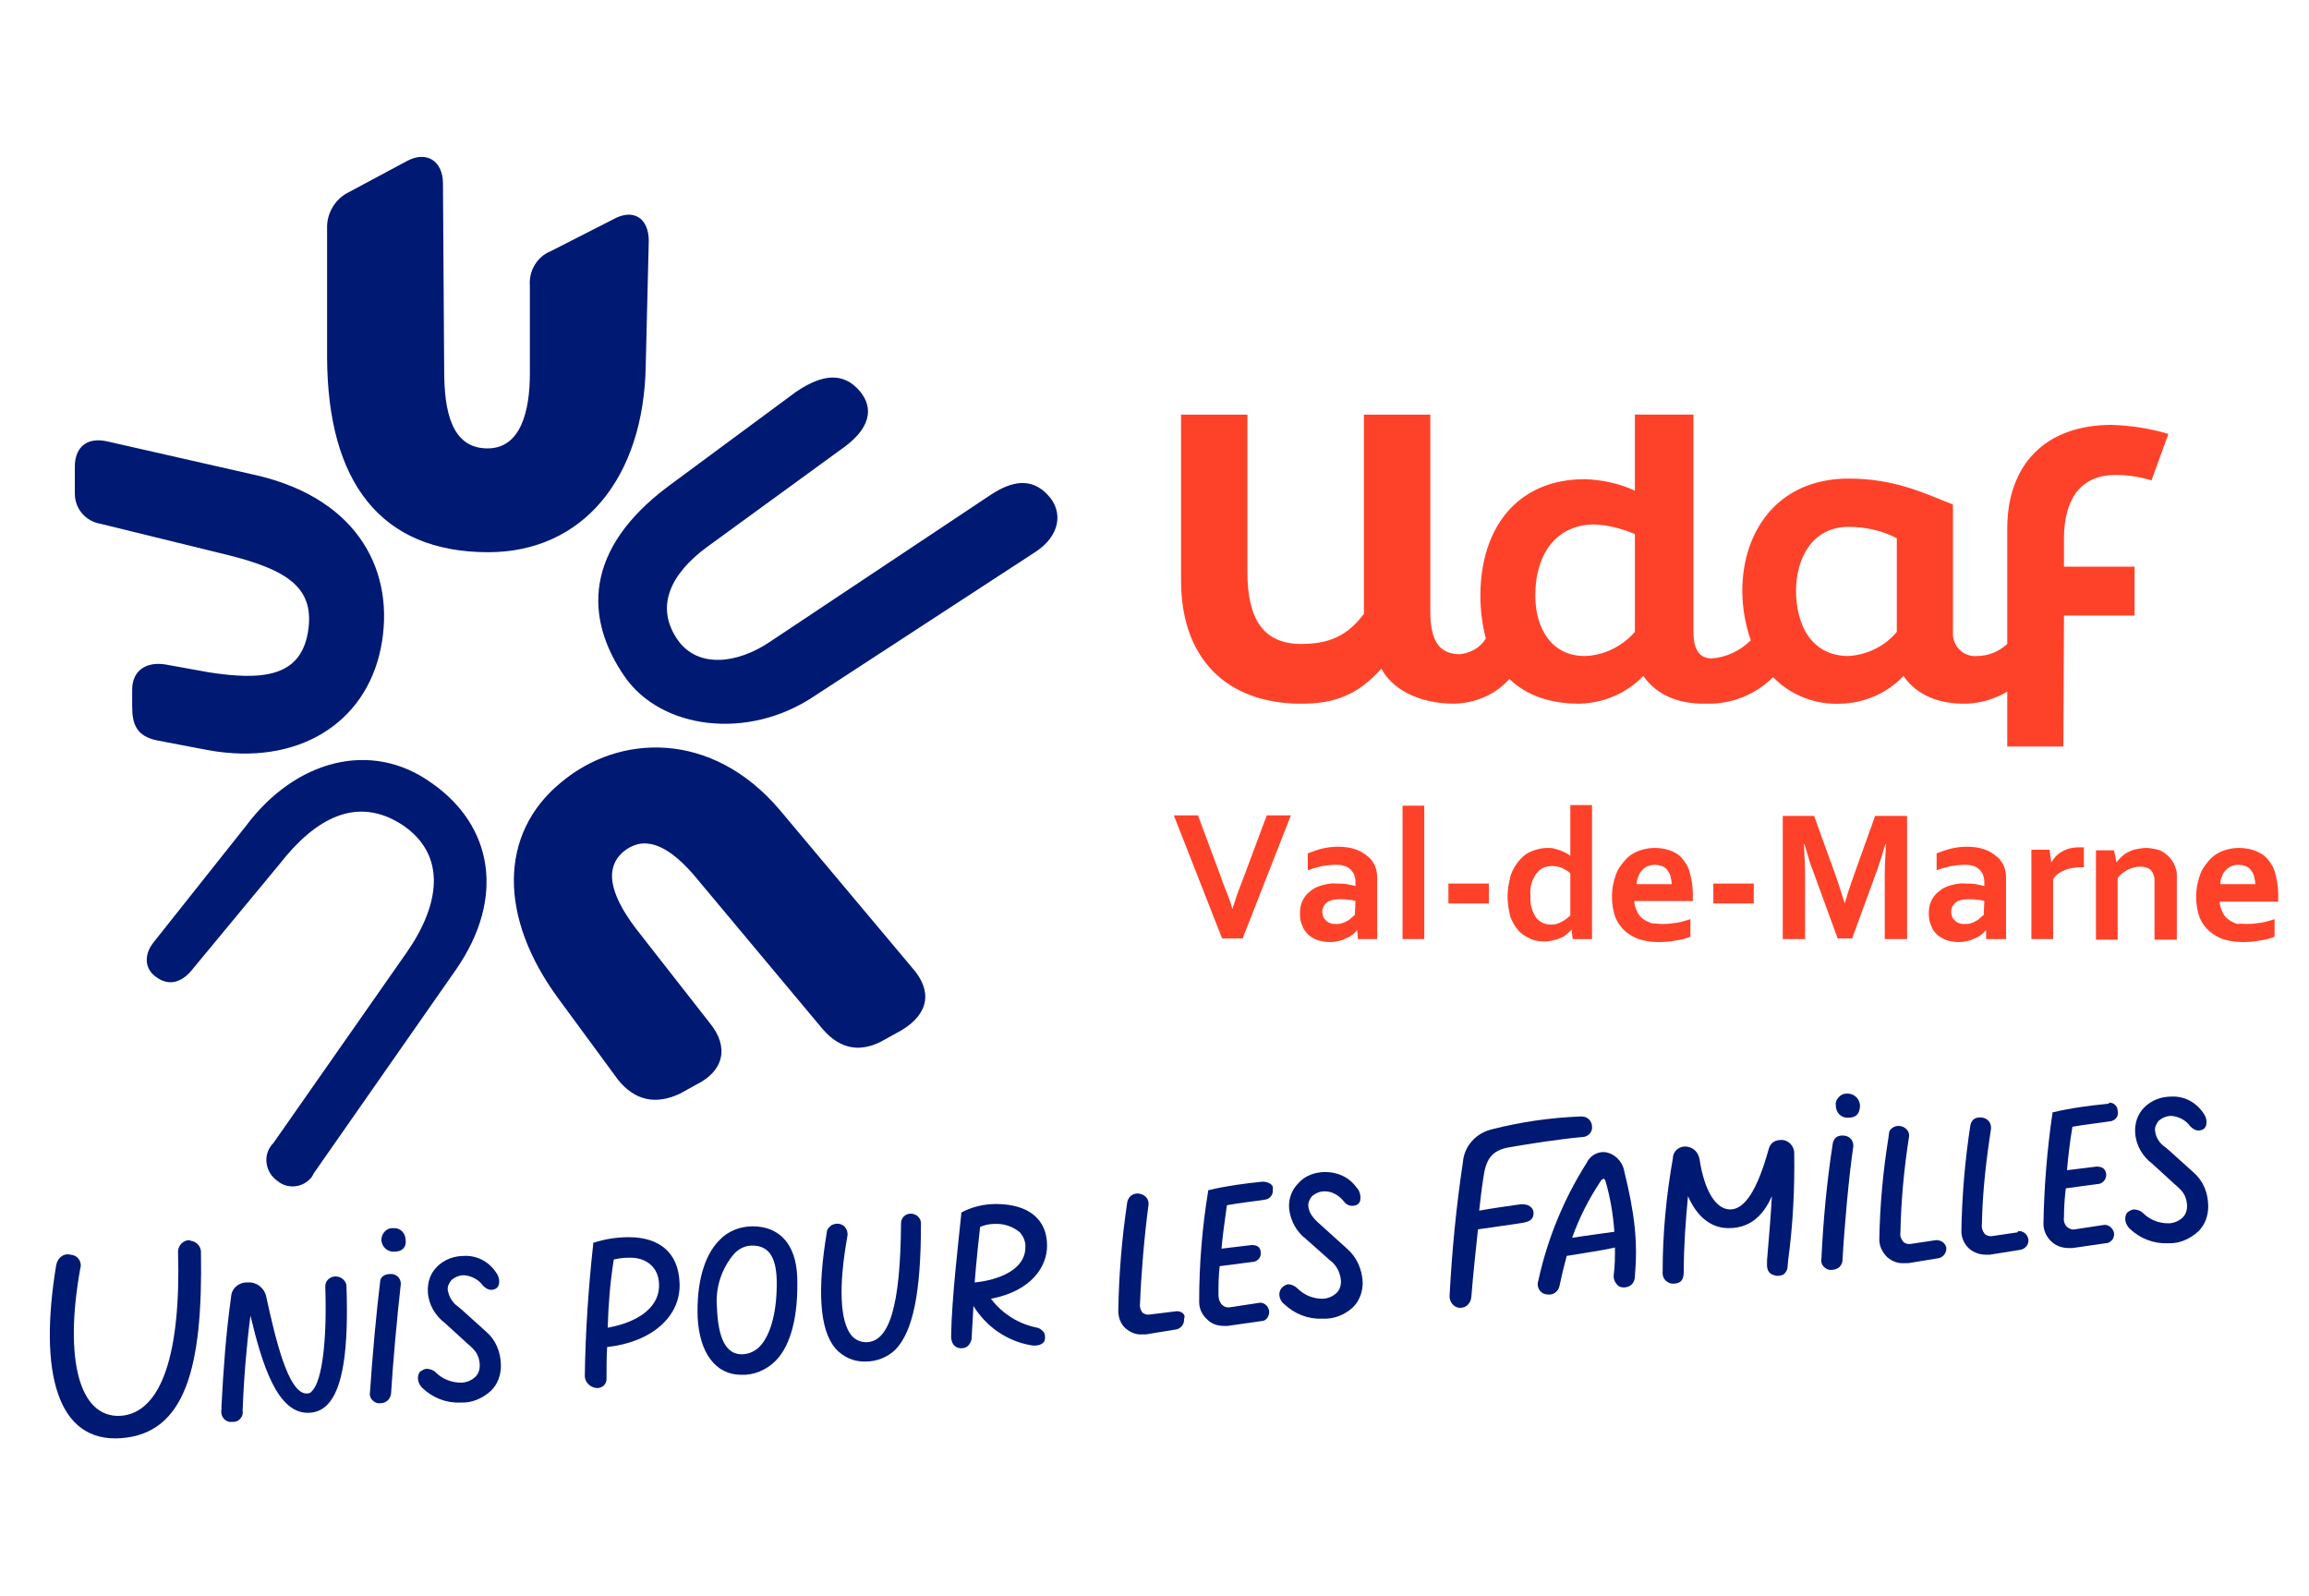 <?xml version="1.0" encoding="UTF-8"?> <svg xmlns="http://www.w3.org/2000/svg" xmlns:xlink="http://www.w3.org/1999/xlink" version="1.1" id="Calque_1" x="0px" y="0px" viewBox="0 0 382.6 264.5" style="enable-background:new 0 0 382.6 264.5;" xml:space="preserve"> <style type="text/css"> .st0{fill:#001973;} .st1{fill:#FE4229;} </style> <path class="st0" d="M103.5,112.1c6,8.7,20.4,10.7,31.5,3.2l36.5-23.8c4.2-2.7,4.7-6.7,2.2-9.4c-2.7-3-6-2.5-9.7,0l-36.5,24.3 c-5.2,3.5-11.9,4.5-15.3-0.5c-3.7-5.5-1-10.9,5-15.3l22.8-16.6c4.7-3.5,4.7-7,2-9.7c-3-3-6.7-1.7-10.2,0.7l-21.1,15.6 C96.8,91,96.8,102.4,103.5,112.1z M52,194.4l23.6-33.8c8.2-11.9,6-23.8-4-30.8c-10.2-7.4-22.8-3.7-30.8,7l-15.4,19.4 c-1.7,2.2-1.3,4.5,0.5,5.7c2,1.5,4.2,1,6-1.3l14.4-17.4c6-7.7,12.9-11.4,20.4-6.5c7.4,5,6.2,13.2,0.7,21.1l-22.1,31.6 c-1.6,1.6-1.5,4.1,0,5.7c0.2,0.2,0.4,0.4,0.7,0.6c1.7,1.4,4.2,1.1,5.6-0.6C51.8,194.8,51.9,194.6,52,194.4z M34.5,124.3 c14.9,2.7,26.1-4.5,28.6-16.9s-3.5-24.6-20.4-28.6l-25.1-5.7c-3.5-0.7-5.2,1.3-5.2,4.2v4.5c0,2.5,1.8,4.6,4.3,5L37.9,92 c9.9,2.5,14.4,5.5,13.1,12.9c-1.3,7.2-7.4,7.9-16.4,6.5l-7.2-1.3c-3.2-0.5-5.5,1-5.5,4.2v2.7c0,3,0.7,5,4.2,5.7L34.5,124.3z M112.7,181.2l2.7-1.5c4.5-2.2,5.5-6.2,2.2-10.2l-12.2-15.6c-4.7-6.2-5-10.2-2.2-12.7c3.2-2.7,7-1.7,11.7,3.7l21.4,25.6 c3,3.5,6.5,4,10.4,1.7l2.7-1.5c4.5-2.7,5.2-6.5,1.7-10.4l-21.9-26.1c-11.2-13.2-26.6-12.7-36.3-4.5c-10.2,8.4-10.4,22.3-0.2,36 l9.7,13.2C105.2,182.4,108.7,183.1,112.7,181.2L112.7,181.2z M80.9,91.5c15.6,0,25.8-12.2,26.1-31l0.5-20.6c0-3.7-2.5-5.5-6-3.5 l-10.2,5.2c-2.3,0.9-3.7,3.3-3.5,5.7v14.6c0,6.2-1.5,12.4-7,12.4c-6,0-7.2-6.2-7.2-12.9l-0.2-31c0-3.7-2.7-5.5-6-3.7l-9.7,5.2 c-2.2,1.1-3.6,3.5-3.5,6v21.4C54.3,79.8,63,91.5,80.9,91.5z"></path> <path class="st1" d="M350.5,78.7c2,0,4.1,0.3,6,0.9l2.8-7.7c-3-0.9-6.2-1.4-9.4-1.5c-11,0-17.3,6.6-17.3,17.2v19.1 c-1.4,1.3-3.2,2-5,2c-2,0.2-3.8-1.3-4-3.4c0-0.2,0-0.4,0-0.6V83.6c-5-2-9.8-4.3-17.3-4.3c-11.7,0-17.6,8.7-17.6,18.6 c0,2.8,0.5,5.6,1.4,8.2c-1.7,1.7-4,2.8-6.4,3c-1.5,0-3.1-0.7-3.1-4.4v-36h-9.7v12.6c-2.6-1.2-5.4-1.8-8.3-1.9 c-11.3,0-17.3,8.2-17.3,19.3c0,2.4,0.3,4.8,0.9,7.1c-0.9,1.5-2.5,2.4-4.3,2.6c-3.8,0-4.9-2.8-4.9-7.2V68.7h-11v33 c-2.8,3.8-6,5-10.4,5c-6.3,0-8.9-4.2-8.9-11.8V68.7h-11v27.5c0,13.1,7.7,20.2,19.4,20.4c6.1,0.1,9.9-1.5,13.8-5.8 c1.6,3.1,5.8,5.8,12.1,5.8c3.5-0.1,6.8-1.5,9.1-4.1c2.7,2.6,6.5,4.1,11.6,4.1c4-0.1,7.8-1.7,10.6-4.6c2.2,3.2,5.9,4.7,10.5,4.6 c4.1,0.1,8.1-1.5,11-4.4c2.9,3,7,4.6,11.2,4.4c3.9-0.1,7.7-1.7,10.4-4.6c2.2,3.2,5.9,4.7,10.5,4.6c2.4-0.1,4.7-0.8,6.7-2v9.1h9.3 L342,102h11.7v-8.1H342v-4.7C342,82.7,344.8,78.7,350.5,78.7z M270.9,104.7c-2.1,2.4-5.1,3.9-8.3,4c-5.6,0-8.2-4.7-8.2-10 c0-7.3,3.8-11.8,9.8-11.8c2.3,0.1,4.6,0.7,6.7,1.6V104.7z M314.3,104.7c-2,2.4-4.9,3.8-8,4c-6.3,0-8.7-5.4-8.7-10.8 s2.7-10.6,8.7-10.6c2.8,0,5.6,0.6,8,1.9V104.7z"></path> <path class="st0" d="M173.5,206.4c0-4.4-3.1-6.9-8.5-6.9c-2,0-4,0.5-5.7,1.4l0,0v0.1c-0.5,4.9-1.6,14.1-1.7,20.4 c0,1.1,0.5,1.9,1.5,2h0.2c0.4,0,0.8-0.1,1.1-0.4c0.3-0.3,0.6-0.8,0.6-1.3c0.1-1.5,0.2-3.3,0.3-5.3c2.1,3.4,5.5,5.8,9.5,6.5 c1,0.2,2.1-0.1,2.3-0.8c0.1-0.4,0.1-0.9-0.1-1.3c-0.3-0.4-0.7-0.7-1.1-0.8c-3.1-0.6-5.8-2.3-7.7-4.8 C171,213.9,173.5,209.8,173.5,206.4z M169.9,206.8L169.9,206.8c-0.1,3.6-4.4,5.3-8.4,5.7c0.3-3.8,0.7-7.4,0.9-9.2 c0.7-0.3,1.5-0.5,2.3-0.5c1.6-0.1,3.1,0.4,4.3,1.4C169.6,204.9,170,205.8,169.9,206.8L169.9,206.8z"></path> <path class="st0" d="M150.9,201.1c-0.9,0-1.6,0.7-1.6,1.6c-0.1,13.6-1.9,19.7-5.8,19.7c-0.9,0-1.8-0.4-2.4-1.1 c-1.9-2.3-2.2-8-0.7-16.4c0.2-0.9-0.3-1.9-1.3-2.1c-0.4-0.1-0.9,0-1.3,0.2c-0.4,0.3-0.8,0.7-0.8,1.2c-1.6,9.6-1.2,16.1,1.4,19.2 c1.3,1.5,3.2,2.3,5.1,2.2c1.8,0,3.5-0.7,4.8-1.9c3-3,4.3-9.6,4.3-20.8C152.7,201.9,151.9,201.1,150.9,201.1 C151,201.1,151,201.1,150.9,201.1z"></path> <path class="st0" d="M124.7,203.2c-2.1,0-4.1,0.8-5.5,2.3c-2.6,2.6-3.8,7.3-3.6,12.8c0.3,5.9,3,9.5,7.2,9.5c2.1,0.1,4.2-0.8,5.7-2.3 c2.6-2.6,3.8-7.6,3.6-13.9C131.9,206.2,129.2,203.2,124.7,203.2z M128.7,212.1c0.1,4.9-0.9,9-2.8,11c-0.8,0.8-1.8,1.3-3,1.3 c-2.6,0-3.9-2.6-4.1-7.7c-0.3-3.2,0.7-6.4,2.8-8.9c0.7-0.8,1.8-1.4,2.9-1.4C127.3,206.3,128.6,208.2,128.7,212.1L128.7,212.1z"></path> <path class="st0" d="M55.6,211.5c-0.9,0-1.7,0.7-1.7,1.6c0,0,0,0.1,0,0.1c0.3,8.8-0.5,15.6-2.2,17.3c-0.2,0.3-0.5,0.4-0.9,0.4 c-3.1,0-5.2-9.3-6.7-16.1c-0.3-1.4-1.6-2.4-3-2.3c-1.4-0.1-2.7,0.9-2.8,2.3c0,0,0,0,0,0c-0.9,6.5-1.3,12.4-1.6,18.2v0.5 c-0.2,0.9,0.3,1.9,1.3,2.1c0.1,0,0.1,0,0.2,0h0.4c0.4,0,0.8-0.1,1.1-0.4c0.4-0.4,0.6-0.9,0.5-1.4c0.2-5.5,0.7-11.3,1.3-15.8 c2,8.4,4.5,16.1,9.5,16.1c1.2,0,2.3-0.4,3.2-1.3c2.6-2.6,3.6-9.1,3.2-19.9C57.2,212.1,56.5,211.5,55.6,211.5 C55.6,211.5,55.6,211.5,55.6,211.5z"></path> <path class="st0" d="M104.2,205c-2,0-3.9,0.3-5.8,0.9h-0.1v0.2c-0.8,7.3-1.3,14.6-1.4,22c0.1,1,0.9,1.8,2,1.9c0.9,0,1.6-0.6,1.6-1.5 c0,0,0-0.1,0-0.1c0-1.6,0-3.5,0.1-5.2c7.4-0.8,12.3-5.1,12-10.7C112.4,207.6,109.3,205,104.2,205z M109.2,212.7 c0.2,3.6-3,6.3-8.5,7.3c0.1-3.8,0.4-7.5,1-11.3c0.8-0.2,1.6-0.3,2.5-0.3C107.1,208.3,109.1,210,109.2,212.7L109.2,212.7z"></path> <path class="st0" d="M65.4,211.2L65.4,211.2c-0.6-0.2-1.2-0.1-1.7,0.1c-0.4,0.2-0.7,0.6-0.7,1c-0.6,4.8-1.3,12.4-1.7,18.5 c-0.1,0.4,0.1,0.9,0.4,1.2c0.4,0.4,0.9,0.6,1.4,0.5c0.9,0,1.6-0.7,1.7-1.6c0.3-5,1-12.7,1.6-18C66.5,212.2,66.1,211.5,65.4,211.2z"></path> <path class="st0" d="M31.2,205.5c-0.9,0.1-1.6,0.8-1.7,1.8c0.5,16.9-2.7,26.8-9.5,27.3c-6.9,0.4-9.4-9.4-6.7-24.4 c0.3-0.9-0.2-1.9-1.1-2.2c-0.1,0-0.3-0.1-0.5-0.1c-1-0.3-2,0.4-2.3,1.4c0,0.1-0.1,0.3-0.1,0.4c-2.9,17.6,0.1,29.4,10.8,28.6 c10.7-0.8,13.5-11.9,13.2-30.6c0.1-1.1-0.7-2-1.7-2.1C31.5,205.5,31.4,205.5,31.2,205.5z"></path> <path class="st0" d="M80.6,220.7l-4.1-3.7l-0.6-0.5c-0.9-0.6-1.5-1.6-1.7-2.7c-0.1-0.6,0.2-1.2,0.6-1.7c0.6-0.5,1.3-0.8,2.1-0.8 c1.2,0.1,2.4,0.7,3.1,1.7c0.8,0.8,1.5,0.9,2.2,0.5c0.3-0.2,0.5-0.6,0.5-0.9c0.1-0.7-0.2-1.4-0.6-1.9c-1.2-1.7-3.1-2.7-5.2-2.6 c-1.7,0-3.3,0.6-4.5,1.8c-1.1,1.1-1.6,2.6-1.5,4.2c0.1,2,1.2,3.9,2.8,5.1l3.5,3.2l0.1,0.1c1.3,1.1,2.1,1.8,2.2,3.7 c0,0.7-0.2,1.4-0.7,1.9c-0.6,0.6-1.5,1-2.4,1c-1.6,0-3.1-0.6-4.2-1.7c-0.4-0.4-1-0.6-1.6-0.6c-0.4,0.1-0.8,0.3-1.1,0.6 c-0.5,0.9-0.2,1.9,0.5,2.6c1.7,1.6,3.9,2.5,6.3,2.4c1.9,0.1,3.7-0.7,5.1-2c1.1-1.1,1.6-2.6,1.6-4.1C83,224,82.1,222,80.6,220.7z"></path> <path class="st0" d="M65.2,203.5c-1-0.1-1.9,0.7-2,1.8c0,0,0,0.1,0,0.1c0,1.1,0.9,2,2,2c0,0,0.1,0,0.1,0c0.5,0,1.1-0.1,1.5-0.5 c0.4-0.4,0.5-1,0.4-1.5c0-1-0.8-1.9-1.8-1.9C65.3,203.5,65.2,203.5,65.2,203.5z"></path> <path class="st0" d="M196,217.6c-0.4-0.3-0.8-0.4-1.3-0.3l-4.1,0.5c-0.5,0.1-0.9,0-1.3-0.3c-0.3-0.4-0.5-1-0.4-1.5 c0.2-5.1,0.7-11,1.4-16.3c0.1-0.8-0.3-1.5-1.1-1.8c-0.5-0.2-1.1-0.2-1.6,0.1c-0.4,0.2-0.7,0.7-0.8,1.1c-0.9,6-1.4,12-1.5,18.1 c0,1.1,0.4,2.2,1.2,2.9c0.8,0.7,1.8,1.1,2.8,1c0.2,0,0.4,0,0.6,0l4.9-0.8c0.8-0.1,1.4-0.8,1.4-1.6c0-0.1,0-0.1,0-0.2 C196.4,218.1,196.2,217.8,196,217.6z"></path> <path class="st0" d="M320.7,205.5l-4,0.6c-0.5,0.1-0.9,0-1.3-0.3c-0.4-0.5-0.6-1-0.5-1.6c0.1-5.3,0.6-10.5,1.4-15.7 c0.2-0.8-0.3-1.5-1-1.8c-0.5-0.2-1.1-0.2-1.6,0.1c-0.4,0.2-0.7,0.6-0.7,1.1l-0.1,0.7c-0.9,5.6-1.4,11.2-1.5,16.8 c0,1.1,0.5,2.1,1.3,2.9c0.8,0.7,1.8,1.1,2.9,1c0.2,0,0.4,0,0.6,0l4.9-0.8c0.8-0.1,1.4-0.8,1.4-1.6c0-0.1,0-0.1,0-0.2 C322.3,205.9,321.5,205.4,320.7,205.5z"></path> <path class="st0" d="M210.4,196.1c-0.3-0.2-0.8-0.3-1.2-0.3c-3,0.3-6,0.7-8.9,1.4h-0.1v0.1c-1,6.1-1.5,12.2-1.5,18.4 c0,1.2,0.5,2.2,1.4,3c0.7,0.7,1.7,1,2.7,1c0.2,0,0.4,0,0.6,0l5.6-0.8c0.5,0,0.9-0.3,1.1-0.7c0.2-0.4,0.3-0.9,0.1-1.3 c-0.2-0.7-1-1.2-1.7-1l-4.6,0.7c-0.5,0.1-1,0-1.4-0.4c-0.4-0.4-0.6-1-0.6-1.6c0-1.4,0-3.1,0.2-4.8l5.4-0.7c0.7,0,1.4-0.6,1.4-1.3 c0-0.1,0-0.2,0-0.2c0-0.9-0.5-1.3-1.5-1.3l0,0l-5,0.6c0.2-2.1,0.5-4.5,0.9-7.2c2.2-0.4,4.2-0.6,6.2-0.9c0.9-0.1,1.5-0.8,1.4-1.7 c0,0,0,0,0-0.1C211,196.7,210.8,196.3,210.4,196.1z"></path> <path class="st0" d="M363.5,194.3l-4.1-3.7l-0.6-0.5c-0.9-0.6-1.6-1.6-1.7-2.7c-0.1-0.6,0.2-1.2,0.6-1.7c0.6-0.5,1.3-0.8,2.1-0.8 c1.2,0.1,2.4,0.7,3.1,1.7c0.8,0.8,1.5,0.9,2.2,0.5c0.3-0.2,0.5-0.6,0.5-0.9c0.1-0.7-0.2-1.4-0.6-1.9c-1.2-1.7-3.1-2.7-5.2-2.6 c-1.7,0-3.3,0.6-4.5,1.8c-1.1,1.1-1.6,2.6-1.5,4.2c0.1,2,1.2,3.9,2.8,5.1l3.5,3.2l0.1,0.1c1.3,1.1,2.1,1.8,2.2,3.7 c0,0.7-0.2,1.4-0.7,1.9c-0.6,0.6-1.5,1-2.4,1c-1.6,0-3.1-0.6-4.2-1.7c-0.4-0.4-1-0.6-1.6-0.6c-0.4,0.1-0.8,0.3-1.1,0.6 c-0.5,0.9-0.2,1.9,0.5,2.6c1.7,1.6,3.9,2.5,6.3,2.4c1.9,0.1,3.7-0.7,5.1-2c1.1-1.1,1.6-2.6,1.6-4.1 C365.9,197.7,365.1,195.7,363.5,194.3z"></path> <path class="st0" d="M306.1,181.2c-0.6,0-1.1,0.2-1.5,0.7c-0.3,0.3-0.5,0.8-0.4,1.3c0,1.1,0.8,2,1.9,2c0.1,0,0.1,0,0.2,0 c1.3,0,1.9-0.7,1.9-2.1C308.1,182,307.2,181.2,306.1,181.2C306.1,181.2,306.1,181.2,306.1,181.2z"></path> <path class="st0" d="M349.2,182.9c-3,0.3-6.1,0.7-9,1.4h-0.1v0.1c-0.9,6.1-1.4,12.3-1.5,18.4c0,1.1,0.5,2.2,1.4,3 c0.8,0.7,1.8,1,2.8,1c0.2,0,0.4,0,0.6,0l5.5-0.8c0.5,0,0.9-0.3,1.2-0.7c0.2-0.4,0.3-0.9,0.1-1.3c-0.3-0.7-1-1.2-1.8-1l-4.6,0.7 c-0.5,0.1-0.9-0.1-1.3-0.4c-0.4-0.4-0.6-1-0.5-1.6c0-1.5,0.1-3.1,0.3-4.8l5.2-0.7c0.8,0,1.4-0.6,1.5-1.4c0-0.1,0-0.1,0-0.2 c-0.1-0.9-0.6-1.3-1.6-1.3l0,0l-4.9,0.6c0.2-2.4,0.5-4.8,0.9-7.2c2.2-0.4,4.3-0.6,6.2-0.9c0.4,0,0.9-0.3,1.1-0.6 c0.2-0.3,0.3-0.7,0.2-1.1c0-0.8-0.6-1.4-1.4-1.4C349.5,182.9,349.3,182.9,349.2,182.9z"></path> <path class="st0" d="M334.3,204.2l-4.1,0.6c-0.4,0.1-0.9,0-1.3-0.3c-0.4-0.5-0.6-1.1-0.5-1.7c0.1-5.3,0.7-10.5,1.5-15.7 c0.1-0.8-0.3-1.5-1-1.8c-0.5-0.2-1.1-0.2-1.6,0c-0.4,0.2-0.7,0.6-0.8,1.1c-0.9,5.8-1.4,11.7-1.5,17.6c0,1.1,0.5,2.2,1.3,2.9 c0.8,0.7,1.8,1,2.8,1c0.2,0,0.4,0,0.6,0l5-0.8c0.8-0.1,1.5-0.8,1.4-1.7c-0.1-0.8-0.8-1.5-1.7-1.4 C334.4,204.1,334.3,204.1,334.3,204.2L334.3,204.2z"></path> <path class="st0" d="M251.6,199.6c-2.1,0.3-4.3,0.6-6.5,1c0.2-1.8,0.4-3.6,0.7-5.5c0.4-2.9,1.3-4.5,4.3-5c3.5-0.6,7.9-1.3,12.1-1.7 c0.8,0,1.5-0.6,1.6-1.4c0-0.1,0-0.2,0-0.3c0-0.9-0.7-1.7-1.7-1.7c-0.1,0-0.2,0-0.3,0c-4.9,0.2-9.8,0.9-14.5,2.1 c-2.7,0.6-4.7,2.8-4.9,5.5c-1.1,7.3-1.8,14.6-2.2,22c-0.1,1,0.6,2,1.6,2.1c0.1,0,0.1,0,0.2,0c1,0,1.7-0.8,1.8-1.8 c0.3-3.8,0.7-7.4,1.1-11.2c2.6-0.4,5.1-0.7,7.5-1.1c1.2-0.2,1.8-0.7,1.7-1.8C253.9,199.7,252.7,199.4,251.6,199.6z"></path> <path class="st0" d="M306.1,188.3L306.1,188.3c-0.5-0.2-1.1-0.2-1.6,0c-0.4,0.2-0.7,0.6-0.8,1.1c-1,6.4-1.6,12.9-1.9,19.3 c-0.1,0.4,0.1,0.9,0.4,1.2c0.4,0.4,0.9,0.6,1.4,0.5c0.9,0,1.7-0.7,1.7-1.6c0.3-5.5,1.1-14.3,1.8-18.9 C307.1,189.2,306.8,188.6,306.1,188.3z"></path> <path class="st0" d="M223.2,206.9l-4.1-3.7c-1-0.9-2.2-1.9-2.3-3.3c-0.1-0.6,0.2-1.2,0.6-1.7c0.6-0.5,1.3-0.8,2.1-0.8 c1.3,0,2.4,0.7,3.2,1.7c0.5,0.7,1.4,0.9,2.2,0.5c0.3-0.2,0.5-0.5,0.5-0.8c0.1-0.7-0.1-1.5-0.6-2c-1.2-1.7-3.1-2.6-5.2-2.6 c-1.7,0-3.4,0.6-4.5,1.9c-1.1,1.1-1.6,2.6-1.5,4.1c0.2,2,1.2,3.9,2.8,5.1l3.6,3.2l0.2,0.2c1.2,0.8,1.9,2.1,2,3.6 c0,0.7-0.2,1.4-0.7,1.9c-0.6,0.6-1.5,1-2.4,1c-1.5,0-3-0.6-4.1-1.7c-0.4-0.4-1-0.7-1.6-0.7c-0.4,0.1-0.8,0.3-1.1,0.7 c-0.6,0.8-0.3,2,0.5,2.6c1.7,1.6,3.9,2.5,6.3,2.4c1.9,0.1,3.7-0.6,5.1-1.9c1.1-1.1,1.6-2.6,1.6-4.1 C225.7,210.3,224.8,208.3,223.2,206.9z"></path> <path class="st0" d="M295.5,188.9L295.5,188.9c-1.3-0.1-2.1,0.4-2.4,1.4c-1.9,6.9-4,10.1-6.4,10.1s-4.3-3.1-5.1-8.4 c-0.2-1-0.9-1.8-2-2c-1.2-0.2-2.3,0.6-2.4,1.8c0,0,0,0.1,0,0.1c-1.1,6.2-1.7,12.5-1.7,18.8c-0.1,1,0.5,1.8,1.5,2c0.1,0,0.1,0,0.2,0 c1.3,0,1.8-0.6,1.8-2c0-4.2,0.3-8.3,0.7-12.5c2,4.6,5,5.3,6.7,5.3c3.3,0,5.6-1.7,7.2-5.3c-0.2,3.7-0.5,6.9-0.8,10.6v0.4 c-0.1,1.2,0.3,1.9,1.2,2.1c0.5,0.2,1,0.1,1.5-0.1c0.4-0.3,0.7-0.8,0.7-1.3l0.1-1.1c0.8-5.9,1.1-11.9,1-17.9 C297.2,189.9,296.5,189.1,295.5,188.9z"></path> <path class="st0" d="M265.9,190.9c-1.3-0.1-2.5,0.7-3,1.8c-3.8,6-6.5,12.6-8,19.5c-0.2,0.6-0.1,1.2,0.3,1.7c0.3,0.4,0.8,0.6,1.3,0.6 c0.9,0.1,1.7-0.5,1.9-1.4c0.4-1.9,0.8-3.5,1.2-5c3.1-0.5,5.7-0.9,7.6-1.3l0.4-0.1c0,1.5,0,3-0.2,4.5c-0.1,0.7,0.2,1.4,0.8,1.9 c0.5,0.3,1.2,0.3,1.8,0c0.6-0.3,0.9-1,0.9-1.6c0.5-5.7,0-10.3-1.8-17.6C268.8,192.4,267.5,191.1,265.9,190.9z M267.5,204.1 c-2,0.3-4.5,0.6-7,1c1.2-3.4,2.8-6.5,4.8-9.5c0.1-0.1,0.2-0.2,0.4-0.3c0.1,0,0.1,0,0.3,0.3C266.8,198.3,267.3,201.2,267.5,204.1z"></path> <path class="st1" d="M204.2,150.6c0.4-1.1,0.6-1.9,0.8-2.4s0.5-1.4,1.1-2.9l3.8-10.2h4l-8,20.4h-3.4l-8-20.4h4l3.8,10.2 c0.5,1.5,0.9,2.4,1.1,2.9S203.9,149.5,204.2,150.6L204.2,150.6z"></path> <path class="st1" d="M224.9,154.1L224.9,154.1c-0.2,0.2-0.5,0.5-0.7,0.7c-0.3,0.2-0.6,0.5-1,0.6c-0.4,0.2-0.8,0.4-1.3,0.5 c-0.5,0.1-1,0.2-1.5,0.2c-0.7,0-1.3-0.1-2-0.3c-0.6-0.2-1.1-0.5-1.6-0.9c-0.4-0.4-0.8-0.9-1-1.5c-0.3-0.6-0.4-1.3-0.4-2 c0-0.7,0.1-1.5,0.4-2.1c0.3-0.6,0.7-1.2,1.3-1.6c0.5-0.5,1.2-0.8,1.9-1c0.8-0.2,1.6-0.4,2.4-0.3c0.6,0,1.2,0,1.8,0.1 c0.5,0.1,1,0.2,1.4,0.3V146c0-0.3-0.1-0.7-0.2-1c-0.1-0.3-0.3-0.6-0.6-0.9c-0.3-0.3-0.6-0.5-1-0.6c-0.5-0.2-1-0.2-1.5-0.2 c-0.7,0-1.5,0.1-2.2,0.2c-0.8,0.2-1.6,0.4-2.4,0.7v-2.8c0.8-0.3,1.6-0.6,2.4-0.8c0.9-0.2,1.7-0.3,2.6-0.3c1,0,1.9,0.1,2.8,0.4 c0.7,0.2,1.4,0.6,2,1.1c0.6,0.4,1,1,1.3,1.6c0.3,0.7,0.4,1.4,0.4,2.1v5.6c0,1,0,1.8,0,2.6c0,0.7,0,1.4,0,1.9H225L224.9,154.1z M224.6,149.3c-0.3-0.1-0.7-0.2-1.2-0.2c-0.4-0.1-0.9-0.1-1.4-0.1c-0.7,0-1.5,0.1-2.1,0.5c-0.5,0.4-0.8,1-0.8,1.6 c0,0.3,0.1,0.6,0.2,0.9c0.1,0.2,0.3,0.4,0.5,0.6c0.2,0.2,0.4,0.3,0.7,0.4c0.3,0.1,0.6,0.1,0.8,0.1c0.3,0,0.7,0,1-0.1 c0.3-0.1,0.6-0.2,0.9-0.4c0.3-0.1,0.5-0.3,0.7-0.5c0.2-0.2,0.4-0.3,0.6-0.5L224.6,149.3z"></path> <path class="st1" d="M232.4,155.6v-22.1h3.6v22.1H232.4z"></path> <path class="st1" d="M240,146.4h6.7v3.3H240V146.4z"></path> <path class="st1" d="M249.8,148.6c0-1.2,0.2-2.3,0.5-3.5c0.3-0.9,0.8-1.8,1.5-2.6c0.6-0.7,1.3-1.2,2.1-1.5c0.8-0.3,1.6-0.5,2.5-0.5 c0.4,0,0.8,0,1.1,0.1c0.3,0.1,0.7,0.2,1,0.3c0.3,0.1,0.6,0.3,0.9,0.4c0.3,0.1,0.5,0.3,0.8,0.5l0,0c0-0.2,0-0.5,0-0.9s0-0.8,0-1.3 v-6.2h3.6v17.7c0,1,0,1.8,0,2.6c0,0.7,0,1.4,0,1.9h-3.2l-0.2-1.6l0,0c-0.2,0.3-0.5,0.5-0.8,0.8c-0.3,0.2-0.6,0.5-1,0.6 c-0.4,0.2-0.8,0.3-1.2,0.4c-0.5,0.1-0.9,0.2-1.4,0.2c-0.8,0-1.6-0.1-2.3-0.4c-0.7-0.3-1.4-0.7-2-1.3c-0.6-0.7-1.1-1.5-1.4-2.3 C250,150.9,249.8,149.7,249.8,148.6z M256.9,153.2c0.3,0,0.7,0,1-0.1c0.3-0.1,0.6-0.2,0.9-0.4c0.3-0.1,0.5-0.3,0.8-0.5 c0.2-0.2,0.4-0.3,0.6-0.5v-7c-0.4-0.4-0.9-0.6-1.4-0.9c-0.5-0.2-1.1-0.3-1.7-0.3c-0.4,0-0.8,0.1-1.2,0.2c-0.4,0.2-0.8,0.4-1.1,0.8 c-0.4,0.4-0.7,1-0.9,1.5c-0.3,0.8-0.4,1.6-0.3,2.5c-0.1,1.2,0.2,2.4,0.9,3.5C255,152.7,255.9,153.2,256.9,153.2L256.9,153.2z"></path> <path class="st1" d="M275.6,153.1c0.7,0,1.5-0.1,2.2-0.2c0.8-0.1,1.6-0.4,2.3-0.6v2.9c-0.7,0.3-1.4,0.5-2.2,0.6c-1,0.2-2,0.3-3,0.3 c-1,0-2-0.1-3-0.4c-0.9-0.2-1.7-0.7-2.5-1.3c-0.7-0.6-1.3-1.4-1.7-2.3c-0.4-1.1-0.6-2.3-0.6-3.5c0-1.2,0.2-2.4,0.6-3.5 c0.3-1,0.9-1.8,1.6-2.6c0.6-0.7,1.4-1.2,2.2-1.5c0.8-0.3,1.7-0.5,2.6-0.5c0.9,0,1.7,0.1,2.6,0.4c0.8,0.3,1.5,0.7,2,1.3 c0.6,0.7,1.1,1.5,1.3,2.4c0.3,1.1,0.5,2.3,0.5,3.4c0,0.5,0,0.9,0,1.3h-9.7c0,0.6,0.2,1.2,0.5,1.8c0.2,0.5,0.6,0.9,1,1.2 c0.4,0.3,0.9,0.5,1.4,0.7C274.4,153,275,153.1,275.6,153.1z M274.2,143.3c-0.8,0-1.6,0.3-2.1,0.9c-0.3,0.3-0.5,0.6-0.6,1 c-0.2,0.4-0.3,0.8-0.3,1.3h5.8c0-0.4-0.1-0.9-0.2-1.3c-0.1-0.4-0.3-0.7-0.5-1c-0.2-0.3-0.5-0.5-0.9-0.7 C275,143.4,274.6,143.3,274.2,143.3L274.2,143.3z"></path> <path class="st1" d="M283.9,146.4h6.7v3.3h-6.7V146.4z"></path> <path class="st1" d="M305.5,150.2c0.5-1.6,1-3.3,1.7-5.2l3.5-9.8h5.3v20.4h-3.7v-10.4c0-1.5,0.1-3.3,0.2-5.3h-0.1 c-0.2,0.6-0.4,1.2-0.6,2c-0.2,0.7-0.5,1.4-0.7,2.1l-4.2,11.5h-2.4l-4.2-11.5c-0.3-0.7-0.5-1.4-0.7-2.1c-0.2-0.7-0.4-1.4-0.6-2h-0.1 c0.1,1.9,0.2,3.6,0.2,5.3v10.4h-3.7v-20.4h5.2l3.5,9.7c0.6,1.6,1.1,3.4,1.7,5.2L305.5,150.2z"></path> <path class="st1" d="M329.1,154.1L329.1,154.1c-0.2,0.2-0.5,0.5-0.7,0.7c-0.3,0.2-0.6,0.5-1,0.6c-0.4,0.2-0.8,0.4-1.3,0.5 c-0.5,0.1-1,0.2-1.5,0.2c-0.7,0-1.3-0.1-2-0.3c-0.6-0.2-1.1-0.5-1.6-0.9c-0.4-0.4-0.8-0.9-1-1.5c-0.3-0.6-0.4-1.3-0.4-2 c0-0.7,0.1-1.5,0.4-2.1c0.3-0.6,0.7-1.2,1.3-1.6c0.5-0.5,1.2-0.8,1.9-1c0.8-0.2,1.6-0.4,2.4-0.3c0.6,0,1.2,0,1.8,0.1 c0.5,0.1,1,0.2,1.4,0.3V146c0-0.3-0.1-0.7-0.2-1c-0.1-0.3-0.3-0.6-0.6-0.9c-0.3-0.3-0.6-0.5-1-0.6c-0.5-0.2-1-0.2-1.5-0.2 c-0.7,0-1.5,0.1-2.2,0.2c-0.8,0.2-1.6,0.4-2.4,0.7v-2.8c0.8-0.3,1.6-0.6,2.4-0.8c0.9-0.2,1.7-0.3,2.6-0.3c1,0,1.9,0.1,2.8,0.4 c0.7,0.2,1.4,0.6,2,1.1c0.6,0.4,1,1,1.3,1.6c0.3,0.7,0.4,1.4,0.4,2.1v5.6c0,1,0,1.8,0,2.6c0,0.7,0,1.4,0,1.9h-3.3L329.1,154.1z M328.8,149.3c-0.3-0.1-0.7-0.2-1.2-0.2c-0.4-0.1-0.9-0.1-1.4-0.1c-0.7,0-1.5,0.1-2.1,0.5c-0.5,0.4-0.8,1-0.8,1.6 c0,0.3,0.1,0.6,0.2,0.9c0.1,0.2,0.3,0.4,0.5,0.6c0.2,0.2,0.4,0.3,0.7,0.4c0.3,0.1,0.6,0.1,0.8,0.1c0.4,0,0.7,0,1-0.1 c0.3-0.1,0.6-0.2,0.9-0.4c0.3-0.1,0.5-0.3,0.7-0.5c0.2-0.2,0.4-0.3,0.6-0.5L328.8,149.3z"></path> <path class="st1" d="M345.3,143.7H345c-1,0-2,0.1-2.9,0.5c-0.8,0.3-1.5,0.8-1.9,1.5v9.9h-3.6v-14.8h3l0.3,2.1l0,0 c0.4-0.7,1-1.4,1.8-1.8c0.8-0.5,1.8-0.7,2.7-0.7c0.3,0,0.6,0,0.9,0L345.3,143.7z"></path> <path class="st1" d="M350.7,142.9L350.7,142.9c0.2-0.3,0.5-0.6,0.8-0.9c0.3-0.3,0.7-0.6,1.1-0.8c0.4-0.2,0.9-0.4,1.4-0.5 c0.5-0.1,1.1-0.2,1.6-0.2c0.5,0,1.1,0.1,1.6,0.2c0.5,0.1,1,0.3,1.4,0.6c0.4,0.3,0.8,0.6,1.1,1c0.3,0.4,0.6,0.9,0.8,1.5 c0.1,0.3,0.2,0.7,0.2,1c0,0.4,0,0.8,0,1.3v9.6H357v-9c0-0.3,0-0.7,0-1c0-0.3-0.1-0.5-0.2-0.8c-0.1-0.4-0.4-0.8-0.8-1 c-0.4-0.2-0.9-0.3-1.4-0.3c-0.7,0-1.4,0.2-2,0.5c-0.7,0.4-1.3,0.8-1.7,1.4v10.2h-3.6v-14.8h3L350.7,142.9z"></path> <path class="st1" d="M372.4,153.1c0.7,0,1.5-0.1,2.2-0.2c0.8-0.1,1.6-0.4,2.3-0.6v2.9c-0.7,0.3-1.4,0.5-2.2,0.6c-1,0.2-2,0.3-3,0.3 c-1,0-2-0.1-3-0.4c-0.9-0.2-1.7-0.7-2.5-1.3c-0.7-0.6-1.3-1.4-1.7-2.3c-0.4-1.1-0.6-2.3-0.6-3.5c0-1.2,0.2-2.4,0.6-3.5 c0.3-1,0.9-1.8,1.6-2.6c0.6-0.7,1.4-1.2,2.2-1.5c0.8-0.3,1.7-0.5,2.6-0.5c0.9,0,1.7,0.1,2.6,0.4c0.8,0.3,1.6,0.7,2.2,1.4 c0.6,0.7,1.1,1.5,1.3,2.4c0.3,1.1,0.5,2.3,0.5,3.4c0,0.5,0,0.9,0,1.3h-9.7c0,0.6,0.2,1.2,0.5,1.8c0.2,0.5,0.6,0.9,1,1.2 c0.4,0.3,0.9,0.5,1.4,0.7C371.2,153,371.8,153.1,372.4,153.1z M370.9,143.3c-0.8,0-1.6,0.3-2.1,0.9c-0.3,0.3-0.5,0.6-0.6,1 c-0.2,0.4-0.3,0.8-0.3,1.3h5.8c0-0.4-0.1-0.9-0.2-1.3c-0.1-0.4-0.3-0.7-0.5-1c-0.2-0.3-0.5-0.5-0.9-0.7 C371.8,143.4,371.3,143.3,370.9,143.3L370.9,143.3z"></path> </svg> 